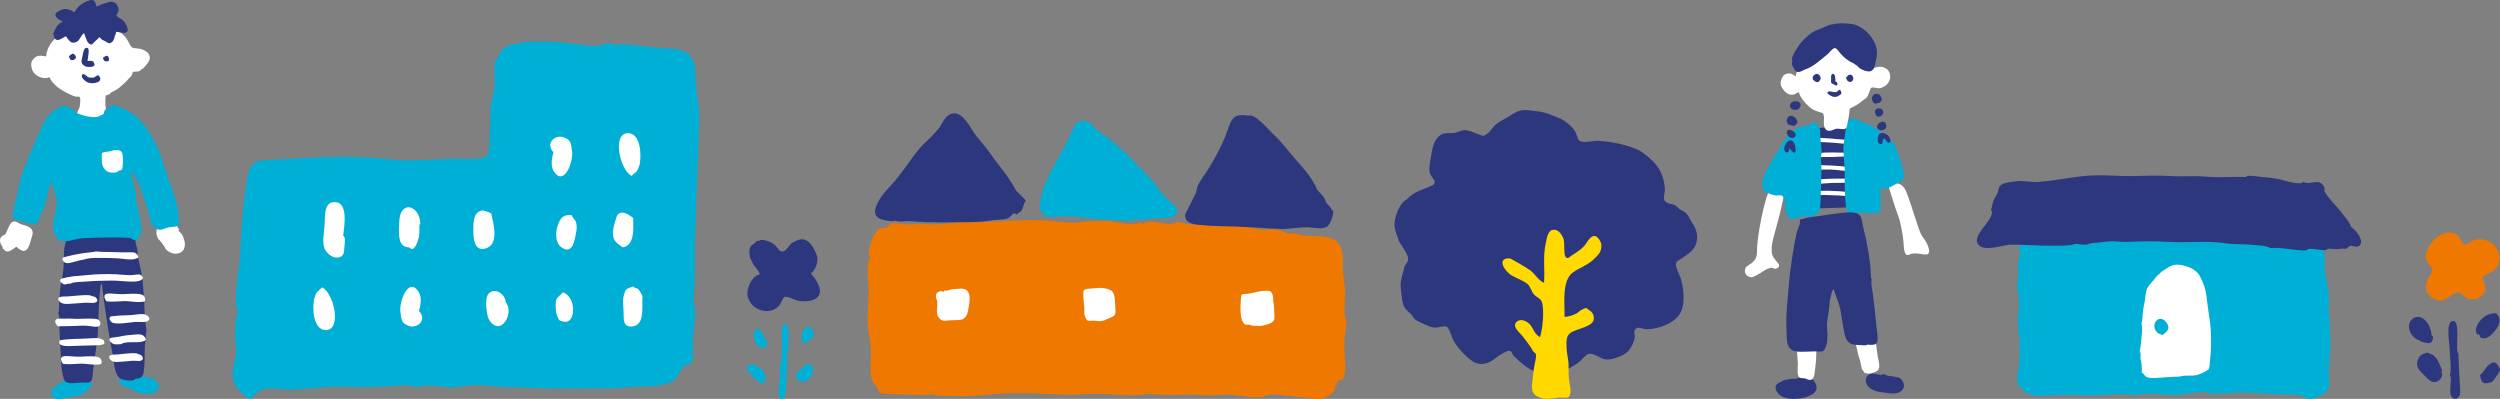 <?xml version="1.0" encoding="UTF-8"?>
<svg id="_レイヤー_2" data-name="レイヤー 2" xmlns="http://www.w3.org/2000/svg" viewBox="0 0 566.73 90.42">
  <rect x="0" y="0" width="566.73" height="90.42" fill="#808080" stroke="none"/>
  <defs>
    <style>
      .cls-1 {
        fill: #2c377e;
      }

      .cls-2 {
        fill: #fff;
      }

      .cls-3 {
        fill: #ee7800;
      }

      .cls-4 {
        fill: #ffd900;
      }

      .cls-5 {
        fill: #00afd5;
      }
    </style>
  </defs>
  <g id="_代表メッセージ" data-name="代表メッセージ">
    <g>
      <g>
        <path class="cls-5" d="M157.12,68.44c.65-5.37.25-9.58.44-14.58.28-7.09.54-16.09.83-23.02.12-3.03.24-4.32-.05-6.91-.11-.96-.42-3.4-.55-4.59-.12-1.1-.05-3.64-.49-5.1-1.13-3.74-5.35-3.11-9.05-3.51-2.01-.22-8.41-1.03-8.66-.53-.61-.09-1.18-.29-1.7-.61-.64.77-3.48.92-4.76.73-2.5-.36-4.34-.58-7.28-.8-3.5-.26-9.36-.34-11.92,1.63-.31.24-1.68,2.82-1.67,2.76-.43,1.66.02,3.96-.15,5.71-.13,1.38-.84,3.64-.9,4.68-.05.87-.03,4.07-.21,5.9-.14,1.47.1,4.47-.65,5.16-1.11,1.03-5.79.59-7.29.62-5.11.09-9.6.67-14.22.17-5.33-.58-10.21-.68-15.59-.52-4,.12-7.92.36-10.9.57-.56.04-2.74.08-3.47.25-2.87.65-2.83,4.2-3.28,7.04-.85,5.36-.98,12.47-1.4,16.79-.15,1.53-1.43,9.33-.32,9.89-.26,1.88-.52,2.82-.61,5.02-.09,2.18.66,4.21-.01,6.47-.83,2.82-1.03,5.25,1.83,7.78,2.41,2.14,1.75.18,4.12-1.03,1.53-.78,5.16.04,7.11-.06,4.4-.25,8.51-.85,12.96-.64,4.23.19,8.26-.09,12.45-.36,1.57-.1,2.47.52,3.53.39.61-.83,5.53.07,6.65.1,1.65.04,3.75-.41,4.95-.51,2.08-.18,6.08.37,7.5.4,4.03.09,7.77.4,11.83.33,5.19-.09,11.65.23,16.13-.22,1.7-.17,3.16-.22,5.36-.26.42,0,3.14-.39,4.1-.81,1.79-.79,2.07-2.17,3.11-3.59.35-.48,1.55-.42,1.87-.91.48-.72.25-4.31.3-5.17.13-2.18,1.06-7.19.06-8.67Z"/>
        <path class="cls-2" d="M108.06,48.4c-.66.71-.74,2.12-.76,3.16-.04,1.96-.05,5.7,2.91,4.72,3.02-1,1.6-5.82,1.14-7.92-1.21-.4-2.11-1.24-3.29.04Z"/>
        <path class="cls-2" d="M94.97,53.72c.26-1.12-.11-2.9.32-3.01-.12-4.16-4.53-5.49-4.77-.59-.11,2.26-.56,6.02,2.22,5.94,1.18,1.35,2-1.36,2.23-2.34Z"/>
        <path class="cls-2" d="M75.29,45.89c-1.89.36-1.59,3.52-1.69,4.9-.12,1.67-.59,4.28-.07,5.49.41.96,1.72,2.28,3.02,2.12,1.57-.2,1.42-1.25,1.56-2.87.08-.88.26-1.65-.31-2.11.2-1.91,1.41-8.29-2.51-7.54Z"/>
        <path class="cls-2" d="M94.98,70.48c.37-1.17.72-3.09-.08-4.32-2.31-3.53-4.39,2.13-4.15,4.37.24,2.24.35,2.75,1.88,3.34,1.93.74,4.32-1.29,2.34-3.39Z"/>
        <path class="cls-2" d="M73.05,65.13c-1.07,1.07-1.18.72-1.69,2.14-.36.99-.36,2.6-.26,3.64.15,1.65.83,4.01,2.9,3.91,3.43-.17,1.76-8.21-.95-9.69Z"/>
        <path class="cls-2" d="M125.47,34.53c-.37,1.17-.72,3.09.08,4.32,2.31,3.53,4.39-2.13,4.15-4.37-.24-2.24-.35-2.75-1.88-3.34-1.93-.74-4.32,1.29-2.34,3.39Z"/>
        <path class="cls-2" d="M143.17,39.88c1.07-1.07,1.18-.72,1.69-2.14.36-.99.36-2.6.26-3.64-.15-1.65-.83-4.01-2.9-3.91-3.43.17-1.76,8.21.95,9.69Z"/>
        <path class="cls-2" d="M110.76,66.59c-1.05,1.09-.4,5.01.08,5.82,2.53,4.26,5.91-1.47,3.8-3.9,0-1.6-2.28-3.57-3.88-1.92Z"/>
        <path class="cls-2" d="M127.56,66.28c-1.06,1.32-1.66.95-1.59,3.08.02.71.04,1.55.32,2.22.49,1.14.42,1.09,1.55,1.34,2.72.6,2.94-5.69-.29-6.64Z"/>
        <path class="cls-2" d="M144.74,65.61c-.4-.41-.92-.2-1.17-.7-1.82.68-1.7.51-2.17,2.13-.32,1.11-.04,2.62-.04,3.79,0,1.76-.06,3.56,2.21,3.14,2.74-.51,1.86-4.79,2.08-6.86-.2-.33-.52-1.09-.92-1.5Z"/>
        <path class="cls-2" d="M140.1,48.56c-.41.33-1.16,3.28-1.17,4.17-.02,2.16,1.24,2.54,2.25,3.35,2.89-.45,2.35-4.85,2.36-6.69-.93-.56-2.18-1.84-3.45-.82Z"/>
        <path class="cls-2" d="M129.54,48.73c-1.76-.06-2.37.57-2.93,1.88-.68,1.59-.91,4.29.61,5.41,2.12,1.57,2.85-.52,3.19-2.33.15-.79.41-1.77.31-2.59-.18-1.45-.55-1.1-1.18-2.37Z"/>
      </g>
      <g>
        <path class="cls-3" d="M562.64,66.97c.76-.67.85-1.24.73-2.25-.06-.45-.7-1.61-.6-1.96.11-.35,1.09-.6,1.23-.66,1.46-.56,2.75-1.96,2.66-3.64-.16-2.82-2.71-4.67-5.51-4.11-.63.13-1.07.55-1.63.82-1.05.5-.9.45-1.41-.35-.61-.96-.9-1.79-2.11-2.04-2.96-.63-5.93,2.79-6.11,5.35-.09,1.32,1.8,2.64,1.51,3.47-.19.55-.68.84-.87,1.24-.52,1.11-1.04,2.96.18,4.11.78.74,1.58,1.2,2.64,1.17,1.43-.04,2.79-1.91,3.93-1.84.73.05,1.43,1.16,2.1,1.37.55.18,1.39.17,2.19.17.21-.43.74-.57,1.09-.88Z"/>
        <g>
          <path class="cls-1" d="M565.73,82.25c-.74-.26-1.1.19-1.57.5-.55.37-1.54,2.22-1.97,2.24.21.97.33,1.82,1.23,1.93-.12-.01,1.14-.18,1.23-.22.56-.22,1.02-1.04,1.38-1.61.23-.36.66-.81.71-1.25.04-.38-.33-.42-.34-.94-.33-.09-.36-.54-.66-.65Z"/>
          <path class="cls-1" d="M562.48,76.59c1.41.5,2.49-.85,3.21-1.75.97-1.21,1.41-2.62.17-3.85-1.68,0-3.01.74-3.99,2.19-.45.66-.79,1.58-.46,2.37.34.83.15-.11.6.34.26.27.11.57.47.7Z"/>
          <path class="cls-1" d="M557.29,80.09c-.88-.54.78-8.21-1.52-7.25-1.33.56-.46,5.27-.45,6.37.02,1.44.47,4.68.04,5.95.82.59-1,5.33,1.4,5.25.87-.44,1.02-.84.93-2.29-.17-2.68-.32-5.35-.4-8.03Z"/>
          <path class="cls-1" d="M550.82,77.77c.63-.25.78-.91.7-1.53,0-.05-.3-.21-.35-.36-.05-.15.06-.37,0-.52-.03-.07-.1-.28-.17-.52-.12-.38-.29-.96-.57-1.41-.85-1.35-2.26-2.19-3.54-1.14-1.72,1.42-.38,4.35,1.49,4.81.15.34,2.01.82,2.45.65Z"/>
          <path class="cls-1" d="M553.62,84.12c-.21-.73-.59-1.67-.99-2.39-.33-.59-.87-1.14-1.28-1.37-.28-.15-.81-.24-1.05-.44-1.09.25-2.01.69-2.28,1.93-.27,1.27.28,1.96.96,2.63.93.89,1.69,2,2.71,2.14,1.01.14,2.41-1.13,1.75-2.32.03-.23.11.05.17-.18Z"/>
        </g>
      </g>
      <g>
        <path class="cls-1" d="M324,42.35c-1.85.72-3.56,1.22-5.07,2.84-1.58.65-2.94,4.11-2.82,5.98.05.73.6,2.36.95,3.28.32.84.81,1.27,1.27,2.12.52.94,1,1.53.84,2.48-.09.52-.63,1-.76,1.33-.14.34-.25,1.06-.39,1.56-.35,1.19-.65,2.16-.45,3.69.19,1.41.21,3.22.97,4.28.39.54,1.2,1.13,1.55,1.54.23.28.31.63.76,1.01.22.19.36.21.57.34.4.23.82.4,1.5.7.63.29,1.24.65,2.2.76.85.1,2.36-.55,2.92-.14.59.43,1.11,2.6,1.58,3.34.61.96,1.47,2.02,2.22,2.76.64.64,1.84,1.75,2.69,2.05,2.13.75,3.65-.39,5.11-1.53.35-.27,1.96-1.27,2.48-1.21.83.1.6.69.87.97,1.83,1.89,4,3.71,6.47,4.28,2.83.66,5.75-.83,8.11-2.4.69-.46.9-.88,1.5-1.37.51-.42.49-.7,1.17-.8,1.29-.18,2.71,1.3,4.08,1.29,1.44-.01,3.87-.87,4.81-1.94.65-.73,1.29-2,1.46-3.07.08-.49-.3-1.23.05-1.75.63-.96,1.63-.08,2.78-.11,2.65-.06,6.46-1.42,7.64-3.96,1.01-2.17.57-5.44-.07-7.6-.26-.86-1.16-2.34-1.06-3.23.08-.74.59-.77,1.35-1.3.47-.32.67-.49,1-.7.71-.45,1.79-1.4,2.13-2.35.85-2.4-.14-3.92-1.19-5.61-.13-.21-.42-.87-.52-.99-.03-.03-.7-.79-.66-.76-.37-.27-1.14-.58-1.37-.76-.18-.14-.7-.74-.89-.84-.65-.35-2.02-.26-2.48-1.13-.32-.62.16-1.8.12-2.47-.16-2.9-1.19-5.15-3.48-7.09-.84-.72-1.78-1.52-2.76-1.95-2.47-1.08-5.87-1.79-8.77-1.96-1.19-.07-2.37.32-3.48.23-1.44-.12-1.19-1.03-1.75-2.15-.67-1.34-2.54-2.78-3.75-3.25-1.77-.68-3.19-1.43-5.48-1.59-.37-.03-1.67-.29-2.71-.2-1.32.12-2.42.94-3.58,1.64-.7.42-1.83,1.01-2.43,1.49-.91.73-1.31,1.7-2.18,2.28-1.02.69-.76.41-1.79.09-.62-.19-1.28-.52-1.93-.72-1.61-.5-1.89-.14-3.29.3-.81.26-2.52-.09-3.37.47-1.79,1.18-1.94,3.11-2.37,5.54-.15.83-.44,2.29-.17,3.14.44,1.43,2.36,2.17-.13,3.14Z"/>
        <path class="cls-4" d="M346.78,61.21c-1.39-.98-2.97-1.77-4.44-2.64-3.31-.17-1.2,3.01.41,3.91,1.17.65,2.42,1.05,3.45,1.84.74.57.97,1.78,1.49,2.37.85.95,1.74.85,1.98,2.29.35,2.09.04,5.45-.56,7.46-1.41-.82-1.55-2.18-2.38-2.99-.55-.53-1.83-1.32-2.77-.61-1.46,1.1.53,2.48,1.34,3.55.73.97,1.75,2.26,2.22,3.19.11.22.55.48.6.58.25.6-.13,1.84-.23,2.45-.14.83-.31,1.66-.38,2.56-.18,2.49-.94,4.31,2.03,5.09,1.54.41,2.91-.16,4.39-.15.63,0,1.33.19,1.67-.12.81-.7.25-2.85.14-3.5-.23-1.33-.1-2.49-.17-4.12-.04-.78-.41-2.52-.45-3.63-.05-1.56-.1-2.68,1.12-3.42,1.42-.86,4.93-1.27,5.06-3,.12-1.64-1.1-1.93-1.72-2.51-.52.12-.84.3-1.25.54-.43.25-.35.38-.96.71-.76.41-1.84.76-2.7.77.06-3-.68-8.29,1.93-10.09,1.62-1.12,3.02-1.5,4.49-2.77.32-.28,1.05-1.04,1.29-1.33.69-.87.82-2.07.44-2.82-1.23-2.48-2.48-.91-3.17.24-.7,1.16-1.99,1.99-3.36,2.85-.45.28-.89.92-1.35.36-.58-.69-.12-3.26-.55-4.27-.43-.99-1.23-2.14-2.45-1.89-1.09.22-1.31,2.02-1.56,3.18-.64,2.97-.14,5.86-.36,8.82-1.32-.55-2.04-2.07-3.24-2.92Z"/>
      </g>
      <g>
        <path class="cls-1" d="M169.45,66.02c-.23,1.43.66,2.9,1.75,3.68,1.49,1.06,4.16,1.32,5.59-.65.39-.54.62-1.62,1.14-1.75.71-.18,2.09.66,2.8.83,1.19.29,2.79.19,3.68-.18,2.9-1.17.87-4.38-.61-5.95,1.07-.71,1.8-2.75,1.4-4.03-.61-1.68-1.94-4.39-4.22-3.58-.33.12-1.26.52-1.55.78-.62.53-1.44,2.17-2.38,1.82-.5-.18-.86-1-1.29-1.34-.56-.44-.8-.66-1.49-.92-.4-.15-1.96-.66-2.19-.09-.67-.22-.59.17-1.05.53-.28.22-.73.37-.93.83-.4.89-.22,1.92.05,2.68.07.2.36.65.44.88.27.77,1.4,1.56,1.66,2.63-1.74.36-2.6,2.59-2.8,3.85Z"/>
        <g>
          <path class="cls-5" d="M182.81,74.24c-.95.48-1.64,2.56-.7,3.5,1.03-.06,2.04-.75,2.25-1.57.26-1.01-.23-2.6-1.55-1.93Z"/>
          <path class="cls-5" d="M183.51,82.47v-.17c-1.14.55-4.79,3.08-2.19,4.11,2.07.82,4.29-2.88,2.19-3.93Z"/>
          <path class="cls-5" d="M173.18,84.74c.12-.97-2.18-2.45-3.15-2.1-1.24.45-.53,1.56.09,2.14.87.82,2.88,3.42,3.41,1.36.07-.26.08-1.11-.35-1.4Z"/>
          <path class="cls-5" d="M173.35,76.87c.09-1.39-2.2-3.63-2.45-1.19-.11,1.12.47,2.71,1.49,3.11,1.02.4,2.54-1.14.96-1.93Z"/>
          <path class="cls-5" d="M177.91,73.37c-1.06.17-.63,4.33-.65,5.28-.03,1.32,0,3.79-.57,4.7.48,1.45-.18,3.59-.18,5.2,0,.47-.06,1.69.58,1.85,1.13.29,1.1-2.27,1.11-2.94.02-1.06.14-2.57.24-3.96.05-.74-.1-4.32.35-4.53-.14-.27-.33-.49,0-.53-.03-.87.32-5.26-.88-5.08Z"/>
        </g>
      </g>
      <g>
        <path class="cls-5" d="M528.25,76.41c-.02-.61-.13-6.06-.5-6.3.54-1.43.07-4.02-.14-5.34-.2-1.2-.56-2.94-.62-4.15-.09-1.85.24-3.87-.64-5.12-1.08-1.52-6.02-.87-7.94-.91-1.68-.04-3.39.03-5.06-.11.17.01-1.16-.34-1.44-.3-.12.24-1.69-.08-2.42-.04-.5.03-2.79.49-3.14-.19-.56.25-3.65-.01-3.86-.4-.49.06-.98.12-1.46.18-.26-.36-2.68-.65-2.91-.12-1.61-.79-3.88-.29-5.62-.47-.93-.1-1.66-.07-2.36-.1-2.14-.09-4.72.29-7.36.18-6.27-.26-12.23.4-18.66.98-1.53.14-3.69-.01-4.77,0-.55,0-1.04-.11-1.27.19-.7.87.3,4.29-.68,4.82.23,1.43.15,4.7-.25,6.05.57.37.58,4.91.5,5.6-.62.43.15,3.49-.18,4.36.55.29.33,5.97.31,6.71-.04,1.61-.82,3.65-.31,4.93,1.44,3.63,5.53,2.87,8.62,2.72,2.81-.14,5.95.08,8.85.06,2.66-.02,6.66-.7,9.09.01.19-.35,2.38-.35,2.88-.37,2.12-.08,4.26.35,6.38.26,1.91-.08,4.57-.7,6.78-.69-.11,0,1.34.42,1.44.42,1.07.08,2.72-.32,3.64.03.3-.47,4.49-.3,5.04-.28,2.57.11,6.33.43,9.29.45,1.44.01,2.05.14,2.85.53.77.38,1.31.61,2.46.15,1.44-.57,3.05-1.04,3.22-2.6.07-.63-.03-2.87-.12-2.91.11-2.78.47-5.43.37-8.26Z"/>
        <path class="cls-1" d="M532.89,51.39c-.03-.82-1.32-2.16-1.76-2.79-.89-1.28-2.42-2.71-3.23-3.83-.29-.4-.71-.94-.93-1.3-.13-.21.08-.68-.06-.97-1.16-2.48-3.09-.3-4.77-1.28-.61.93-4.65-.41-5.55-.61-1.24-.28-2.9-.39-3.95-.5-.82-.08-3.17-.54-3.54.01-2.49-.1-5.99.2-9.06-.08-2.64-.24-5.3.05-7.96-.13-3.03-.2-5.78-.05-8.66,0-3.73.06-7.45-.45-11.68.07-4.2.52-5.56.9-9.76,1.27-1.32.12-3.69-.38-4.94-.17-1.56.26-3.72.25-3.96,1.74-.14.87-.61,1.6-1.01,2.31-.29.52-.4,1.09-.55,1.91-.04.23-.09.26-.21.47,1.64,1.92-5.26,6.08-2.51,8.25,1.51,1.19,5.41-.25,6.95-.29,2.46-.06,7.26.27,9.47.23.58-.01,4.71.05,5-.4.98-.04,1.53.2,2.66.17-.02,0,1.5-.39,1.48-.39,1.69-.04,2.59-.35,4.34-.39,1.05-.02,2.25.19,3.2.15,3.15-.12,6.19-.24,9.35-.03,4.45.29,9.24-.31,13.27.34,1.94.31,3.96.14,5.85.34.91.09,3.86.2,4.22.76,2.28-.3,5.61.56,8.22.54.51-1.09,4.31.55,4.88-.41.77-.04,1.53.12,2.42.1-.1,0,.64-.11.75-.13.28-.06.6.1.88.06.28-.05,1.04-.7.85-.67.83-.12,1.97.66,2.52-.36.65-1.2-1.19-3.39-2.23-3.99Z"/>
        <path class="cls-2" d="M485.07,79.74c.32.18.14,1.21.14,1.66.25.23.43,2.74.28,3.01.62.41.75.95,1.33,1.13.9.28,2.14.12,3.06.07,1.28-.07,2.49-.22,3.77-.22.57,0,1-.17,1.45-.21,1.13-.11,2.34.18,3.73-.44.61-.27,1.2-.51,1.51-.8.47-.45-.11.59.42-.48.19-.37.16-1.1.21-1.51.25-2.19.32-4.41.22-6.61-.12-2.7-.74-5.53-.97-7.99-.15-1.57-.74-3.36-1.54-4.79-.63-1.12-1.93-1.88-3.07-2.21-.93-.27-2.05-.53-3.16-.18-.62.2-.98.5-1.51.81-.67.4-.93.57-1.51,1.19-.14.15-.23.11-.5.41-.31.34-.53.72-.72.93-.26.3-.52.52-.68.75-.18.25-.71.88-.84,1.2-.32.81-.38,2.15-.47,2.7-.07.43-.09.42-.16.82-.16.87-.23,1.16-.32,2.13-.02.25-.07,2-.32,2.16.24.39.18,1.58.13,2.31-.08,1.34-.24,2.75-.49,4.15Z"/>
        <path class="cls-5" d="M489.87,75.8c.23.48,1.06-.43,1.21-.59.45-.47.63-.81.36-1.54-.1-.28-.32-.55-.49-.76-.47-.58-1.39-1.01-2.14-.17-.91,1.02-.31,2.77,1.06,3.06Z"/>
      </g>
      <g>
        <path class="cls-3" d="M268.32,89.46c3.08-.08,6.15.42,8.66.05,2.69-.39,6.56.96,9.23.46.86-.16,1.56-.62,2.61-.56,1.87.1,4.68.56,6.06.62,2.05.08,4.42.97,6.29-.26.54-.35,1.11-.96,1.44-1.43.13-.18-.04-.58.03-.72.14-.25.27-.08.35-.19.15-.22.02-.71.15-.94.22-.38,1.21-.36,1.4-.75.9-1.81.15-6,.19-7.47.05-2.07.39-3.77.54-5.58-.82-.61-.31-5.04-.33-6.15-.03-1.31-.32-2.98-.46-4.5-.19-2.07.23-4.28-.5-5.92-.55-1.25-1.17-1.75-2.68-2.21-2.02-.62-4.69-.27-6.36-.63-.97-.21-1.92-.59-3.32-.35-.32-.67-4.21-1.3-4.71-.73-2.67-.41-5.83-1.16-8.83-1.04-.35.54-4.77-.18-5.44-.2-.92-.02-2.31-.04-2.86-.12-1.15-.17-2.24-.51-3.14-.49-1.11,1.32-6.37-1.07-7.46.45-.19-.14-.39-.27-.58-.41-1.53,1.17-6.03-.45-8.2-.3-1.08.07-1.98.04-3.65.08-.75.02-2.59.39-3.58.33-1.88-.12-3.17-.2-5.31-.42-5.23-.54-12.31.36-18.44.31-2.97-.02-5.83.65-9.06.42-1.34-.09-2.55,0-3.88.07-1.34.08-3.19-.51-4.45-.23-.13.03-.75.84-1.11.96-.67.22-1.08-.16-1.77.34-1.17.85-2.97,5.52-1.84,6.33-1.17,1.43-.36,6.02-.38,7.65-.03,2.4-.42,6.15-.16,8.33.13,1.08.49,3.01.59,3.95.31,2.83-.38,4.89.25,7.75.16.7.71,1.17,1,1.62.81,1.27.15,1.54,2.31,1.71,2.52.2,4.99.08,7.52.27.23.02,2.49.11,2.71-.22,1.22.63,3.43.32,4.9.44,4.2.34,8.24-.49,12.47-.64,5.08-.18,9.52.3,13.75.36,2.05.03,4.44-.27,5.66-.25,2.57.04,5.95.36,8.63.37.57,0,3.52-.07,3.74-.39,2.84.44,6.01.33,7.99.27Z"/>
        <path class="cls-5" d="M262.19,49.47c1.17-.09,4.46.46,4.65-1.59.12-1.25-.94-1.45-1.7-2.22-.83-.85-3.23-3.21-3.22-4.28-.21-.03-.42-.06-.63-.09.05-.54-2.28-2.59-2.7-3.07-2.02-2.27-4.98-4.99-7.08-6.69-.78-.63-2.09-1.31-2.9-2.08-.7-.67-.96-1.44-1.95-1.86-.23-.1-1-.2-1.25-.18-1.95.2-2.08,1.69-2.84,3.37-1.55,3.43-4.84,8.33-6.05,12.01-.39,1.2-.93,3.07-.79,4.26.37,3.08,3.8,1.89,5.8,1.94,2.23.05,4.87.48,6.94.66,1.42.12,3.13.3,4.43.3.96,0,3.62.32,4.64-.24,1.55.29,2.97-.11,4.64-.24Z"/>
        <path class="cls-1" d="M282.98,26.22c-3.78-.63-3.85,1.07-5.03,4.19-1.06,2.81-2.54,5.53-4.15,8.09-.72,1.15-1.61,2.27-2.23,3.49-.21.43-.37,1.56-.5,1.83-.55,1.14-1.34,2.61-1.78,3.57-.02.04-.64,1.13-.64,1.27-.07,1.88,1.63,2.14,3.07,2.3,3.17.33,6.02.29,8.81.41,2.09.09,4.09.19,6.02.31.69.04,1.42.17,1.93.14.62-.04,1.82.13,2.63.09,1.64-.08,3.57-.43,5.45-.38,1.36.03,3.34.61,4.39-.26.49-.4,1.17-1.98,1.21-2.63.03-.44.09-.62.13-.69-.09-.06-.27-.25-.6-.79-.26-.43-.75-.81-1.04-1.25-.2-.31-.31-.84-.63-1.3-.19-.28-1.21-1.31-1.31-1.45-.3-.43-.52-1.1-.9-1.75-1.14-1.95-2.47-3.43-3.87-4.99-1.57-1.75-3.3-4.19-5.26-5.96-1.09-.99-4.21-4.87-5.7-4.23Z"/>
        <path class="cls-1" d="M230.48,48.62c.26-.31.82-.52,1.04-.82.48-.67.55-1.75,1.01-2.35-.68-.84-1.52-1.46-2.21-2.29-1.81-3.4-3.84-5.49-5.83-8.35-1.06-1.53-2.1-2.66-3.17-3.97-1.27-1.55-3.03-5.87-5.64-5.05-1.63.51-2.09,2.45-2.98,3.47-.48.55-1.14,1.27-1.53,1.68-.82.86-1.88,1.71-2.75,2.75-2.11,2.55-4.35,6.18-6.74,8.65-.69.71-1.84,2.04-2.38,3.04-.73,1.34-1.56,2.88-.24,3.99.56.47,3.55,1.04,3.87.6.73.45,2.54.1,3.43.15.39.02,1.27.14,1.54.16.33.03.97.02,1.22.01.19,0,.42.09.44.09,1.6-.05,3.86.08,5.4.02,2.94-.11,5.4.06,8.02-.2.77-.08,1.62-.24,2.56-.34,1.05-.12,2.13.03,3.08-.45.64-.33,1.07-1.57,1.87-.77Z"/>
        <path class="cls-2" d="M283.72,73.8c.53.07,1.34.09,1.98.1v-.12c.08.04.17.09.25.13.24-.14.54-.15.87-.23.15-.03.82-.25,1.08-.37.94-.44,1.04-.78,1-1.75-.04-1.03-.06-2.37-.25-3.21-.08-.36-.08-.63.01-.69-.1-.48-.18-1.36-.71-1.62-.46-.22-1.51-.08-1.85-.07-.67.03-1.17.22-1.74.34-.35.07-.91.2-1.24.25-.21.03-.47.06-.81.07-.82.01-.94.12-.99.92-.12,1.63-.32,4.5.57,5.67.48.64.69.28,1.48.4-.06,0,.36.19.37.19Z"/>
        <path class="cls-2" d="M245.89,71.58c.08.23.45.97.64,1.08.21.13,1.25-.01,1.6.04.87.14,1.39.18,2.11-.04.28-.09.48-.25.62-.3.53-.17.76-.27,1.25-.53.31-.17.5-.17.68-.69.21-.62-.01-1.66,0-2.31,0-.81-.07-1.34-.21-1.87-.25-.93-.76-1.29-1.73-1.52-1.11-.26-1.96-.2-3.06-.06-.55.07-1.56.01-2.02.35-.42.31-.02,2.93-.03,3.69.17.39-.06,1.5.16,2.15Z"/>
        <path class="cls-2" d="M212.57,71.65c.34.41.61.88,1.09,1.01.49.13,1.19-.03,1.7-.05.85-.04,1.89.02,2.64-.17,1.3-.33,1.48-1.98,1.67-3.29.13-.91.3-1.95-.14-2.85-.39-.79-1.16-.91-1.89-.86-.54.03-1.12.07-1.73.12-.25.02-.99.25-1.23.32-.19.05-.43-.03-.63-.01-.04.28-.19.34-.44.18-.1-.02-.21-.04-.31-.07-.93.23-1.26.61-1.11,1.59.01.09.18.38.21.49.27,1.05-.26,2.49.18,3.6Z"/>
      </g>
      <g>
        <path class="cls-2" d="M37.46,56.36c1.56,1.86,4.78,1.51,4.42-1.38-.09-.69-.36-1.49-.78-2.05-.17-.22-.45-.38-.6-.6-.03-.05.13-.23.09-.28-.25-.4-.74-1.33-1.15-1.74-.29-.29-1.17-.73-1.7-.6.24-.06-.63.59-.57.55-.86.65-1.54.61-1.66,1.81-.04.42-.09.7,0,1.15.04.21.23.7.34.89.13.23.42.38.58.62.25.37.99,1.26,1.04,1.63Z"/>
        <path class="cls-5" d="M18.86,89.28c.08-.27.82-.59,1.03-.77.38-.32.63-1.01,1.03-1.24-.32-.74-.35-1.27-1.41-1.35-.21-.02-.86-.01-1.14-.01-.45,0-1.07-.12-1.47-.17-1.08-.14-3.1.95-3.85,1.47-1.03.71-2.06,1.9-1.08,2.76,1.15,1,2.95.08,4.4-.06.63-.06,1.71-.13,2.49-.62Z"/>
        <path class="cls-5" d="M34.36,85.68c-1.21-.26-2.02-.4-3.13-.42-.63,0-1.34-.01-2.06.22-.12.04-.4.22-.56.28-.43.16-.04.11-.68.18-.21.02-.7-.13-.88.01-.19.15-.04.73.08.94.31.53,1.76.92,2.5,1.25.73.33,1.7.91,2.48,1.09.68.15,1.29.09,1.87.03,2.3-.27,2.97-2.28.37-3.57Z"/>
        <path class="cls-1" d="M31.22,57.96c0-.63-.07-1.62-.22-1.97-.4-.9-.25-2.49-.7-3.31-.32-.58-2.43.38-2.97.01-1.1-.76-1.94-.25-2.94-.13-.12.01-.79-.12-.99-.13-1.11-.01-2.05-.04-3.34-.37-1.01-.27-2.35-.62-3.1-.01-.51.41-1.42-.14-1.64.56-.33,1.1-.32,2.09-.62,3.13-.38,1.35-.14,4.23-.35,5.49-.12.69-.19,1.7-.4,2.51-.25.99-.36,2.17-.43,3.28-.05.87-.17,1.63-.13,2.61,0,.18-.03,1.18-.17,1.33.37.94.18,2.46.25,3.7.1,1.78.22,3.54.28,5.32.07,1.96.17,4.11.71,5.9.39,1.31,2.1.98,3.31.88,2.02-.18,3.04.5,3.18-1.38.18-2.44.95-6.44,1.2-9.57.14-1.73.21-9.68.78-11.45.06,0,.11-.01.17-.02.3,3.27,1.76,12.81,2.39,15.73.37,1.71.3,4.68,1.75,5.71.57.41,3.16.81,3.48.06,1.39.05,1.74-.67,1.87-1.6.23-1.69.23-3.75.23-5.79,0-.32.2-1.16.22-1.55.04-.68,0-1.38.18-1.89.02-.23-.13-.99-.14-1.06-.1-.97-.29-1.92-.3-2.89-.03-2.29-.21-4.5-.39-6.79-.17-2.15-.72-4.04-1.19-6.29Z"/>
        <path class="cls-2" d="M30.92,58.59c.7-.16.43-.65.05-1.01-.35-.33-.42-.34-1.04-.38-.49-.03-.79.01-1.24,0-.31,0-.84.03-1.3,0-2.03-.13-3.87,0-5.68-.2-.16.12-1.82.26-2.09.3-.89.11-2.04.27-2.97.49-.44.1-1.18.26-1.64.39-.46.14-.93.08-.85.65.04.24.33.58.63.72.56.26,1.26,0,2-.19.54-.14,1.4-.4,2.08-.49.17-.02.63-.17.75-.2,1.21-.27,2.56-.2,3.82-.2,1.14,0,2.09.03,3.32.1.77.04,3.42.53,4.16,0Z"/>
        <path class="cls-2" d="M16.07,64.28c.49-.41,2.46-.36,3.48-.46,1.87-.18,3.57-.16,5.43-.21,1.91-.06,4.1.36,5.88.2.74-.07,2.17-.51,1.18-1.38-.45-.4-1.36-.11-2.06-.07-1.17.06-2.39-.11-3.55-.18-1.17-.07-2.25-.05-3.45-.03-1.94.02-3.98.32-5.56.42-.03,0-.67.01-1.05.1-.44.1-2.21.3-2.6.63-.31.26-.02.61.18.8.75.74,1.1.15,2.1.19Z"/>
        <path class="cls-2" d="M27.49,82c.97-.1,1.64-.15,2.6-.22.51-.03,1.47.14,1.89-.04.45-.2.49-.49.31-.85-.25-.5-.43-.42-1.01-.64-.44-.48-4.13.11-4.76.11-1.3,0-2.2.11-1.57,1.07.5.76,1.53.67,2.54.56Z"/>
        <path class="cls-2" d="M16.39,68.84c1.12-.1,1.91-.15,3.02-.22.59-.03,1.7.14,2.19-.04.53-.2.57-.49.35-.85-.3-.5-.49-.42-1.17-.64-.51-.48-4.8.11-5.52.11-1.51,0-2.55.11-1.82,1.07.58.76,1.78.67,2.95.56Z"/>
        <path class="cls-2" d="M27.54,78c.88-.72,3.39-.2,4.73-.57.81-.22.99-.39.56-.99-.26-.37-.48-.54-1.1-.62-.71-.09-1.37.07-2.12.11-.87.04-2.14.28-2.88.44-.83.18-2.18-.02-1.89.87,0-.01.27.3.29.33.67.66,1.25.51,2.39.44Z"/>
        <path class="cls-2" d="M32.97,71.34c-.54-.32-2.51.01-3.08.07-1.3.12-2.79.05-4.06.25-.91.15-.69-.15-.98.44-.01.02-.04.07-.04.11,0,.16.25.69.56.88.93.58,4.3-.05,5.3-.11.68-.04,1.64.09,2.28-.02,1.26-.22,1.17-1.18.02-1.61Z"/>
        <path class="cls-2" d="M13.49,77.31c-.42,1.29,1.75,1.2,3.52,1.1,1.39-.08,2.74-.06,3.81-.11.46-.02,1.2-.02,1.73-.05.09,0,.38-.07.46-.09.84-.23.63-.04.63-.58,0-.4-.05-.38-.45-.63-.77-.5-2.19-.26-3.29-.23-.45.01-1.02.07-1.53.07-.6,0-5.4.14-4.89.52Z"/>
        <path class="cls-2" d="M22.43,72.59c-.49-.43-1.41-.33-2.31-.37-.04.03-1.56.02-1.74.04-1.04.1-2.57-.11-3.42-.02-.49.05-1.65-.14-2.11.09-.74.37-.09,1.32.27,1.64,2.25-.03,3.79-.06,5.52-.15,1.11-.05,1.89.17,2.81.24.61.05,1.17,0,1.29-.57.06-.28-.05-.67-.31-.9Z"/>
        <path class="cls-2" d="M18.36,82.44c1.1-.02,2.29.26,3.33.21,1.17-.06,1.46-.02,1.33-.79-.08-.46-.24-.78-.99-.96-1.04-.25-2.85-.08-3.93-.04-.92.04-1.98-.12-2.89-.15-1.88-.08-1.49,1-.92,1.78,1.41.17,2.67-.02,4.07-.05Z"/>
        <path class="cls-2" d="M28.21,68.26c1.1-.02,2.29.26,3.33.21,1.17-.06,1.46-.02,1.33-.79-.08-.46-.24-.78-.99-.96-1.04-.25-2.85-.08-3.93-.04-.92.04-1.98-.12-2.89-.15-1.88-.08-1.49,1-.92,1.78,1.41.17,2.67-.02,4.07-.05Z"/>
        <path class="cls-2" d="M13.23,8.1c-1.52,1.21-2.6,2.69-2.76,4.68-1.34-.21-2.11-.34-2.92.62-.46.54-.55,1.03-.44,1.68.12.71.29,1.13.75,1.62.76.81,2.19,1.29,3.36.81.63,1.42,1.89,2.39,3.2,3.15.66.38,1.34.7,2.03,1.01.23.1.63.23.8.26.14.03.66-.1.81.06.3.33.07,1.99-.04,2.37-.16.55-.63.93-.47,1.53.05.19.62.78.74.83.28.1.73-.08.88-.06.88.09,2.04.19,2.86-.06.3-.09.71-.35.97-.5.42-.24.44.17.76-.33.21-.33.22-.9.14-1.16.17-.14.17-.36,0-.5-.02-.23-.06-2.25.12-2.49,0,0,.6-.15.7-.2.34-.15.21-.31.42-.43.34-.19.72-.35,1-.5.6-.33.94-.66,1.49-1.12.49-.41,1.11-.98,1.49-1.49.19-.25.47-.38.62-.62.08-.13.22-.53.3-.61.02-.13.05-.26.07-.39.17,0,.33,0,.5,0,.27-.09.61,0,.89-.1.54-.19.18-.23.48-.39.15-.08.16-.06.25-.12.47-.35.84-.8,1.12-1.18.5-.67.82-1.14.45-2.04-.29-.7-.92-.93-1.45-1.17-.53-.24-1.06-.25-1.81-.34-.58-.07-.35.03-.68-.25-.43-.36-.87-1.58-1.31-2.12-.79-.97-2.12-1.86-3.17-2.52-.33-.21-.83-.46-1.21-.59-.58-.2-1.47-.27-2.23-.35-.77-.09-1.89.15-2.41-.02-.04.07-1.28.36-1.37.37-.93.15-1.41.34-2.24.65-.94.35-1.79,1.27-2.72,2.01Z"/>
        <path class="cls-1" d="M19.28,15c.27.24,1.88.32,2.13-.2.07-.15-.11-.66-.2-.76-.38-.38-.84-.24-1.34-.21-.11-.49.88-3.51-.51-2.92-.44.18-.62,1.72-.72,2.05-.25.88-.3,1.65.65,2.03Z"/>
        <path class="cls-1" d="M20.03,17.52c-.25-.09-.1-.11-.33-.27-.37-.25-.98-.86-1.15-.07-.12.55.97,1.39,1.38,1.53,1.35.46,3.84-.13,2.35-1.69-.43.14-.79.49-1.06.58-.35-.03-.85.03-1.18-.08Z"/>
        <path class="cls-1" d="M15.8,13.07c-.11.56.67.67,1.04.43.18-.11.34-.28.41-.43-.12-.43-.15-.52-.43-.77-.11-.1-.18-.09-.24-.19-.2.1-1.42.69-.77.97Z"/>
        <path class="cls-1" d="M24.08,13.93c.58,0,.79-.32.59-.81-.33-.8-.69-.42-1.33-.05.05.45.33.86.74.86Z"/>
        <path class="cls-5" d="M7.07,50.81c1.48.52,1.85-1.36,2.21-2.24.2-.49.6-1.08.75-1.64.27-1.01.45-1.58.72-2.72.12-.51.57-2.91.88-2.8.26.09.98,3.07,1.04,3.28.78,2.6-1.52,5.71-.22,8.39.38.8.52,1.25,1.54,1.51.8.21,1.62.03,2.19-.09.49-.11,1.33-.31,1.79-.41.81-.18,8.35-.31,9.03-.25.86.07,1.96-.04,2.68.19.13.04.41.29.45.3.89.2.93.12,1.35-.55.37-.6.72-1.4.64-2.08-.3-2.78-1.27-5.35-1.27-6.88,0-1.86-1-3.92-1.03-5.79.53.09.67.8.89,1.27.16.34.34.61.6.97.23.33,1.95,5.76,2.11,6.1.47,1,.26,1.83.66,2.68.36.76.7,1.85,1.94,2.01.68.09,1.18-.22,1.64-.37.64-.21,1.17-.19,2-.32,1.32-.2,1.01-.97.85-2.13-.09-.62-.16-1.1-.16-1.73h-.15c.05-.1.1-.2.15-.3-.21-.09-.39-1.42-.45-1.65-.25-1.07-2.67-7.55-2.9-8.48-.36-1.41-.75-2.41-1.23-3.43-1.78-3.82-3.99-7.51-8.04-9.14-.45-.18-1.09-.43-1.49-.56-1.05-.33-1.42.39-2.09.89-.19.14-.32.04-.45.22-.1.16-.05.59-.26.78-1.44,1.36-4.34.46-5.78-.11-.56-.22-.87-.89-1.28-1.08-.2-.09-.49-.01-.68-.1-.18-.09-.25-.42-.35-.46-.28-.1-.35-.09-.66-.09-1.46.02-3.51,1.79-4.18,2.77-.8,1.17-5.46,11.84-5.98,14.33-.52,2.49-1.97,8.13-1.61,8.39s3.68,1.13,4.15,1.29Z"/>
        <path class="cls-2" d="M.63,56.34c.17.21.47.33.59.59.75.21,1.04-.04,1.53-.34.16-.1.87-.63.96-.63.17,0,.37.35.52.42.53.27.89.72,1.56.39.74-.36,1.05-1.89,1.32-2.69.41-1.22.57-1.97-.64-2.66-.58-.33-1.25-.4-1.86-.65-.35-.14-.68-.42-1.03-.52-1.04-.32-1.45.91-1.82,1.66-.15.29-.34.93-.62,1.25-.11.13-.51.2-.65.33-.48.44-.55.72-.44,1.44.06.38.34.69.54,1.06.07.14-.12.17.04.37Z"/>
        <path class="cls-2" d="M25.59,34.08c-.09.19-1.47.31-1.75.38-.16.04-.58.07-.69.21-.12.15-.08.88-.07,1.06,0,.51-.02,1.23.14,1.71.16.48.46.91.91,1.3.48.41,1.7.51,2.32.29.19-.06.36-.28.49-.34.16-.07.5-.07.62-.2.26-.29.24-.75.27-1.14.07-.79.12-1.86-.13-2.62-.3-.9-1.35-.72-2.1-.65Z"/>
        <path class="cls-1" d="M26,8.23c.07-.26.32-.57.32-1.03.63.03,1.95.55,2.49,0,.46-.47-.31-1.93-.67-2.31-.24-.26-.56-.53-.83-.67-.23-.11-.58-.27-.75-.48-.24-.28-.25-.19.01-.66.25-.47.41-.68.26-1.26-.26-1.04-.94-1.54-1.97-1.39-.3.04-.58.21-.83.26-.76.13-1.21.45-2.14.79-.18-.47-.19-.96-.55-1.27-.33-.28-.46-.25-.94-.15-.36.08-.71.21-1.04.37-.74.36-1.43.88-1.95,1.51-.12.14-.38.74-.51.8-.18.08-.46-.23-.55-.28-.44-.22-.99-.39-1.53-.41-.6-.02-1.13.25-1.56.49-.33.18-.73.47-.71.91.01.47.8,1.01,1.23,1.2.87.39.15.32-.28.62-.02.02.02.14,0,.16-.16.11-.44.26-.55.4-.09.11-.13.32-.22.47-.43.71-.89,1.24-.4,2.22.44.88,1.13.49,1.6.26.18-.09.76-.49.92-.5.39-.04.21.17.4.4.41.49.78,1.04,1.46,1,1.39-.09,1.39-1.48,2.35-2.19.19.65.44,1.21.63,1.7.18.46.53.89,1.19.91,0-.13.57-.59.73-.78.23-.27.76-.59.86-.89.29.1.43.41.71.59.12.08.33.14.48.22.11.06,1.28.87,1.43.46.61-.15.82-1.05.95-1.51Z"/>
      </g>
      <g>
        <path class="cls-2" d="M428.14,42.35s1.71,5.48,2.2,6.7,1.08,4.41,1.17,5.84c.09,1.44.13,3.51,1.44,2.79,1.3-.72,3.75.48,4.21-.2.67-.98-.9-3.29-1.48-4.01-.58-.72-2.51-7.4-3-8.56-.49-1.16-.81-2.88-2.34-3.28s-2.02-.09-2.2.72Z"/>
        <path class="cls-2" d="M401.14,43.26c-1,1.06-2.9,10.46-2.83,13.56s-2.32,2.97-2.67,4.05c-.36,1.08.4,1.89,1.26,1.98s3.1-1.66,3.55-1.8c.45-.13,1.03-.58,1.53-.22.49.36,1.75-.27,1.21-.99-.54-.72-1.44-1.57-1.53-2.52-.09-.94-.04-1.84.31-3.24.36-1.39,1.35-4.99,1.35-4.99,0,0,1.31-5.27,1.17-5.83s-1.89-1.56-3.35,0Z"/>
        <path class="cls-1" d="M411.25,29.15c1.71-.18,9.47-1.11,9.72-.32.25.79.96,8.47.93,10.36s-.11,7.72-.32,7.72-13.67.47-13.67.47l3.34-18.22Z"/>
        <path class="cls-2" d="M423.35,38.44c.16-.33-2.47-.44-3.02-.48-1.01-.08-1.98-.21-3.02-.29-1.48-.11-2.86-.21-4.19-.22-.52,0-1.76-.04-2.01.15-.33-.16-1.79-.05-2.21.02-.47.09-.71.07-.67.4,0-.03.11.04.12.07.11.3.12.35.72.44.88.14,2.09-.04,2.98-.06,1.26-.02,2.49-.12,4.14.05,1.25.13,2.47.26,3.49.36.83.08,1.48.17,2.21.22.41.03,1.16.09,1.42-.01.29-.11.54-.49.04-.65Z"/>
        <path class="cls-2" d="M423.47,41.3c.2-.21,0-.48-.31-.63-.39-.18-.79-.14-1.36-.15-.99-.01-1.99-.03-2.98-.03-2.06,0-4.13,0-6.17.14-.96.06-5.16.3-4.66,1.06.02.03.26.17.4.23.3.13.4.15.89.1.22-.02.64-.16.69-.17.6-.11,1.05-.11,1.74-.14,1.28-.06,3.04-.26,4.54-.26,1.42,0,2.84,0,4.26-.02.79,0,2.72.23,2.97-.16Z"/>
        <path class="cls-2" d="M408.53,35.92c.67.27,2.9-.2,3.84-.28.99-.09,2.2-.01,3.1-.05.89-.04,1.61-.1,2.6-.1.72,0,1.55.13,2.58.04.92-.08,2.06-.03,2.75-.24-.01-.41,0-.77-.94-.84-1.27-.1-2.69.21-3.99.17-1.98-.06-4.36-.13-6.36.08-.57.06-1.23.21-1.67.27-.65.1-1.89-.09-2.28.25-.2.17.21.62.39.7Z"/>
        <path class="cls-2" d="M409.55,44.35c.4-.24,2.04-.12,2.89-.14,1.55-.03,2.97.06,4.51.11,1.59.05,3.42.42,4.89.39.61,0,1.79-.23.96-.84-.38-.28-1.13-.13-1.71-.14-.97-.01-1.99-.18-2.95-.28-.98-.1-1.87-.13-2.87-.18-1.61-.07-3.31.03-4.61.02-.02,0-.56-.02-.87.02-.36.05-1.83.09-2.15.29-.25.15,0,.39.16.52.64.51.92.14,1.75.22Z"/>
        <path class="cls-2" d="M411.43,31.34c-.54.01-2.5-.04-2.74.13-.17.13-.02.74.2.81.47.17,2-.04,2.55-.06,2.88-.09,6.17.33,9.2.61.91.08,2.32.3,2.58-.18.1-.19-.04-.52-.45-.67-.44-.16-.76.01-1.06.02-.91.04-1.73-.19-2.38-.25-1.1-.11-1.95-.12-2.96-.22-.52-.05-1.58-.16-1.98-.17-.64-.02-2.59-.23-2.93-.03Z"/>
        <path class="cls-5" d="M430.84,41.13c.99-.59.88-1.52.51-2.97-.37-1.44-1.41-4.66-2.15-5.8-.5-.77-2.61-2.04-3.87-3.15-1.26-1.11-3.63-1.44-4.03-1.91-.4-.47-2.58-.58-2.64.17-.05.75-.84,5.52-.8,6.23.04.72.21,3.26.21,3.26-.04.25.11.92.11,1.26v2.86c0,1.18.03,2.72.11,3.7.09.98,0,3.69,1.49,3.71.5,0,1.21-.36,1.87-.33,1.58.06,3.09.55,4.61-.27.19-1.74,0-3.27,0-4.97,0-.92.49-.16.84.02.35.18,3.47-1.65,3.71-1.82"/>
        <path class="cls-5" d="M403.69,44.28c1.81.13.11,6.18,3.15,5.27.66-.2,1.42-.48,1.99-.56.52-.07,1.03.07,1.55.07.77.01.72-.15,1.26-.54.12-.09.28.05.38-.07.44-.51.37-.3.51-1.07.23-1.21.18-2.67.24-3.92.1-1.92.13-3.88.13-5.8,0-.84-.26-1.73-.02-2.53.27-.88-.41-4.44-.24-5.06.18-.62-.46-1.41-.84-2.11-.39-.7-.88.26-1.72.35-.84.09-2.4.58-3.12.99-2.26,1.3-5.02,6.96-5.86,8.19s-2.85,5.17-.61,6.16,2.35.57,3.18.63Z"/>
        <path class="cls-1" d="M403.9,86.45c-.97.44-1.71.89-1.29,1.94.82,2.05,3.41,2.19,5.4,1.94,1.63-.2,5.12-1.23,3.27-3.88-.53-.77-1.35-.94-2.29-1.01-.71-.05-1.13.19-1.6.36-.44.16-1.73-.09-1.94.26-.59-.14-1.2.23-1.55.39Z"/>
        <path class="cls-1" d="M429.86,85.52c-.49-.33-2.4-.14-2.72-.78-.78.68-2.59-.43-3.37.1-1.44.98-.76,2.73.52,3.4.88.46,1.48.59,2.69.72,1.6.17,2.96.6,4.17-.46,1.12-.98,0-3.14-1.29-2.98Z"/>
        <path class="cls-2" d="M406.96,76.44c.21.21.26,1.63.3,1.94.14,1.29.21,2.84.3,4.09.05.69-.35,2.59.4,3.12.28.2.82.11,1.19.19.41.08.76.39,1.16.35.73-.08.95-.78,1.02-1.36.14-1.2.29-2.19.36-3.28.06-1.13.06-2.68.16-3.63.11-1.03-.05-2.44.04-3.65.04-.58.18-1.19.01-1.73-.08-.27-.17-.48-.36-.74-.08-.12-.29-.51-.44-.59-.71-.38-2.36-.37-2.42-.39-.23-.08-.5.02-.7.13-.17.09-.53.34-.6.41-.43.5,0,2.15-.43,2.37.38.76-.26,1.93,0,2.8Z"/>
        <path class="cls-2" d="M423.82,84.68c.18-.02.29-.03.57-.12,1.03-.31,1.57-.54,1.62-1.48.05-.8-.25-1.62-.37-2.46-.3-2.01-.46-4.22-1.09-6.24-.17-.55-.33-1.14-.43-1.68-.09-.48-.79-2.1-.54-2.45-.19-.45-.92-.64-1.37-.62-.94.04-1.82.34-2.6.86-.08.05-.32.21-.39.31-.34.45-.12.86,0,1.43.13.6.36,1.12.52,1.7.26.95.36,1.96.61,2.93.28,1.02.6,2.04.79,3.09.12.64.32,1.13.51,1.74.16.5.22,1.05.32,1.56.13.66.4.72.75,1.32.39,0,.66.18,1.1.13Z"/>
        <g>
          <g>
            <path class="cls-1" d="M426.17,32.62c.65.23.54-.4.65-.78.02-.07.21-.34.25-.5.32.09.45.54.59.67.12.32.49.49.78.24.3-.26-.04-.93-.24-1.27-.44-.75-1.86-1.27-2.29-.38-.28.57-.43,1.78.25,2.02Z"/>
            <path class="cls-1" d="M426.94,25.36c-.06-.36-.44-.74-.83-.8-.54-.08-.99.15-1.05.63-.03.26.1.74.2.87.29.86,1.82.21,1.68-.7Z"/>
            <path class="cls-1" d="M426.85,29.5c1.25-.38.78-1.96-.03-1.93-.49.02-.92.29-1.2.8-.4.72.49,1.36,1.23,1.13Z"/>
            <path class="cls-1" d="M425.09,23.54c.22-.08.45-.17.67-.25.15.26.65-.28.75-.49.14-.33,0-.61-.08-.81-.15-.39-.41-.67-.92-.72-1.18-.11-1.41,1.26-.93,1.76.11.34.37.27.5.5Z"/>
          </g>
          <path class="cls-2" d="M406.71,21.41c.38-.12.64-.43,1.04-.52.43,1.29,1.36,2.43,2.5,3.43.75.65,1.48.82,2.38,1.14.65.23.65.04.81.78.11.51,0,1.13,0,1.65,0,.76.27,1.8,1.27,1.77.57-.01,1.08-.42,1.65-.48.53-.05,1.5.24,1.97,0,.41-.21.51-1.43.62-1.96.12-.55.22-1.09.27-1.65.09-1.04-.03-.9.82-1.31.79-.39,1.57-.91,2.2-1.46.27-.24.81-.53.97-.74.21-.26.36-.79.53-1.16.31-.67.21-1.09.88-1.07.97.03,1.1.42,2.12-.03.61-.27,1.01-.57,1.33-1.05.58-.86.6-2.06-.13-2.91-.25-.29-.91-.59-1.34-.68-.67-.13-1.15.08-1.64.19-.04,0-.57.16-.65.16-.46.01-.18.39-.58-.13-.12-.15-.14-.38-.19-.52-.18-.48-.65-1.15-1.04-1.49-1.23-1.06-1.53-2.61-2.8-3-.77-.24-2.12-.4-3.34-.45-.51-.02-1.3,0-1.88.11-1.22.23-2.12,1.39-3.12,1.98-1.99,1.18-3.93,2.84-4.27,5.24-.57-.16-.72-.54-1.28-.58-1.06-.09-1.6.37-1.9,1.1-.29.71-.41,1.32.04,2.09.55.93,1.53,1.93,2.74,1.54Z"/>
          <g>
            <path class="cls-1" d="M408.19,23.53c-.36-.41-.5-.56-1.06-.58-.32-.01-.62.05-.87.19-.24.14-.49.54-.5.77-.04.67.71,1.04,1.3,1.01.78-.05,1.15-.62,1.12-1.39Z"/>
            <path class="cls-1" d="M406.88,28.44c.27-.15.38-.45.6-.65,0-1.22-1.77-2.22-2.35-.92-.13.3-.12.73.02,1.03.18.41.27.38.68.44.37.06.69.3,1.05.1Z"/>
            <path class="cls-1" d="M406.83,30.04c-.32-.43-1.46-1-1.76-.25-.14.35.18.91.34,1.09.68.78,2.27.3,1.43-.84Z"/>
            <path class="cls-1" d="M404.72,32.85c-.08.18-.19.27-.23.53-.05.33.03,1.05.42,1.15.56.14.7-.48.75-.84.3.02.17.15.34.34.13.14.14.16.25.25.21.18.29.31.5.34.11-.22.2-.08.25-.17.1-.17.05-.69.03-.87-.05-.49-.19-1.11-.54-1.48-.71-.76-1.49.12-1.78.75Z"/>
          </g>
          <path class="cls-1" d="M414.43,12.17c.31-.26.97-1.25,1.52-1.27.42-.01,1.03.96,1.27,1.24.22.25.53.57.7.73.61.58,1.55,1.18,2.25,1.48.26.11.53.48.89.55.25.73,2.42,1.6,3.1,1.2.45-.26.64-.53.78-1,.11-.38.16-.8.23-1.04.27-.97.42-1.99.28-2.84-.31-1.89-1.69-3.67-3.15-4.69-.63-.44-1.58-.97-2.31-1.06-1.12-.15-2.76-.29-3.85-.09-.58.1-1.41.2-1.96.48-1.3.67-2.8.96-4.03,1.99-1.11.93-2.04,1.82-2.73,3.02-.21.36-.55.82-.69,1.13-.16.35-.52.97-.51,1.42.17.2,0,.62-.02.96-.01.23.17.63.33.92.11.22.36.76.7.92.74.35,1.45-.32,1.98-.48,1.77-.52,3.66-2.29,5.22-3.57Z"/>
          <path class="cls-1" d="M419.29,18.56c.48.14.93-.45.84-.9-.07-.36-.3-.71-.68-.74-.53-.05-.56.37-.96.62.06.49.24.88.79,1.03Z"/>
          <path class="cls-1" d="M414.29,21.22c.53.36.96.77,1.73.75.42-.01.77-.23,1.11-.47.32-.23.33-.26.26-.63-.02-.13-.16-.41-.25-.46-.33-.16-.47.22-.69.36-.72.44-1.95-.54-2.23.31.13-.01.04.06.07.15Z"/>
          <path class="cls-1" d="M415.1,18.69c.09.27.32.28.52.39.18.1.44.3.74.3.18-.11.22-.21.15-.49-.05-.21-.21-.46-.45-.4,0-.47.11-1.8-.66-1.77-.26.28-.29.33-.3.54-.01.33,0,.6,0,.79,0,.18-.05.47,0,.64Z"/>
          <path class="cls-1" d="M412,18.64c.35-.02.69-.54.72-.81.07-.64-.57-1.34-1.24-.98-.45.24-.7.73-.52,1.13.09.24.72.68,1.03.66Z"/>
        </g>
        <path class="cls-1" d="M414.74,69.32c.04-.53-.04-.94.13-1.41.16-.45.28-1.88.78-2.38.54,1.7,1.44,3.59,1.68,5.35.15,1.11.33,2.17.53,3.29.21,1.17.3,1.82.63,2.63.68,1.36,1.78,1.35,2.9,1.42.43.03,1.87.18,2.02-.13.51.17,1.81.16,2.07-.39.39-.81-.06-3.12-.13-3.88-.1-1.03-.26-2.53-.36-3.63-.1-1.13-.29-2.13-.39-3.24-.1-1.12-.56-2.57-.29-3.63-.3-.14-.22-1.94-.26-2.38-.1-1.04-.23-2.26-.44-3.52-.28-1.67-.68-3.72-1.05-5.1-.07-.25-.13-.55-.19-.81-.14-.57-.25-1.64-.52-2.3-.58-1.44-3.11-1.07-4.4-.93-2.23.23-4.85.7-7.25.98-.33.04-.88.17-1.04.22-.13.04-.25.13-.26.13-.18.06-.66.02-.78.13-.1.09-.11,1.12-.13,1.17,0,0-.14.18-.16.26-.19.67-.5,1.31-.62,1.91-.67,3.41-1.39,7.73-1.68,11.29-.25,3-.69,6.61-.56,9.98.05,1.19.01,2.36.21,3.38.45,2.3,2.72,2.01,4.23,1.99.4,0,1.19-.02,1.69-.06.6-.05,1.18.11,1.87.02,1.17-.15,1.34-2.94,1.31-3.91-.03-.92-.18-1.72-.09-2.72.12-1.23.42-2.48.52-3.72Z"/>
      </g>
    </g>
  </g>
</svg>
